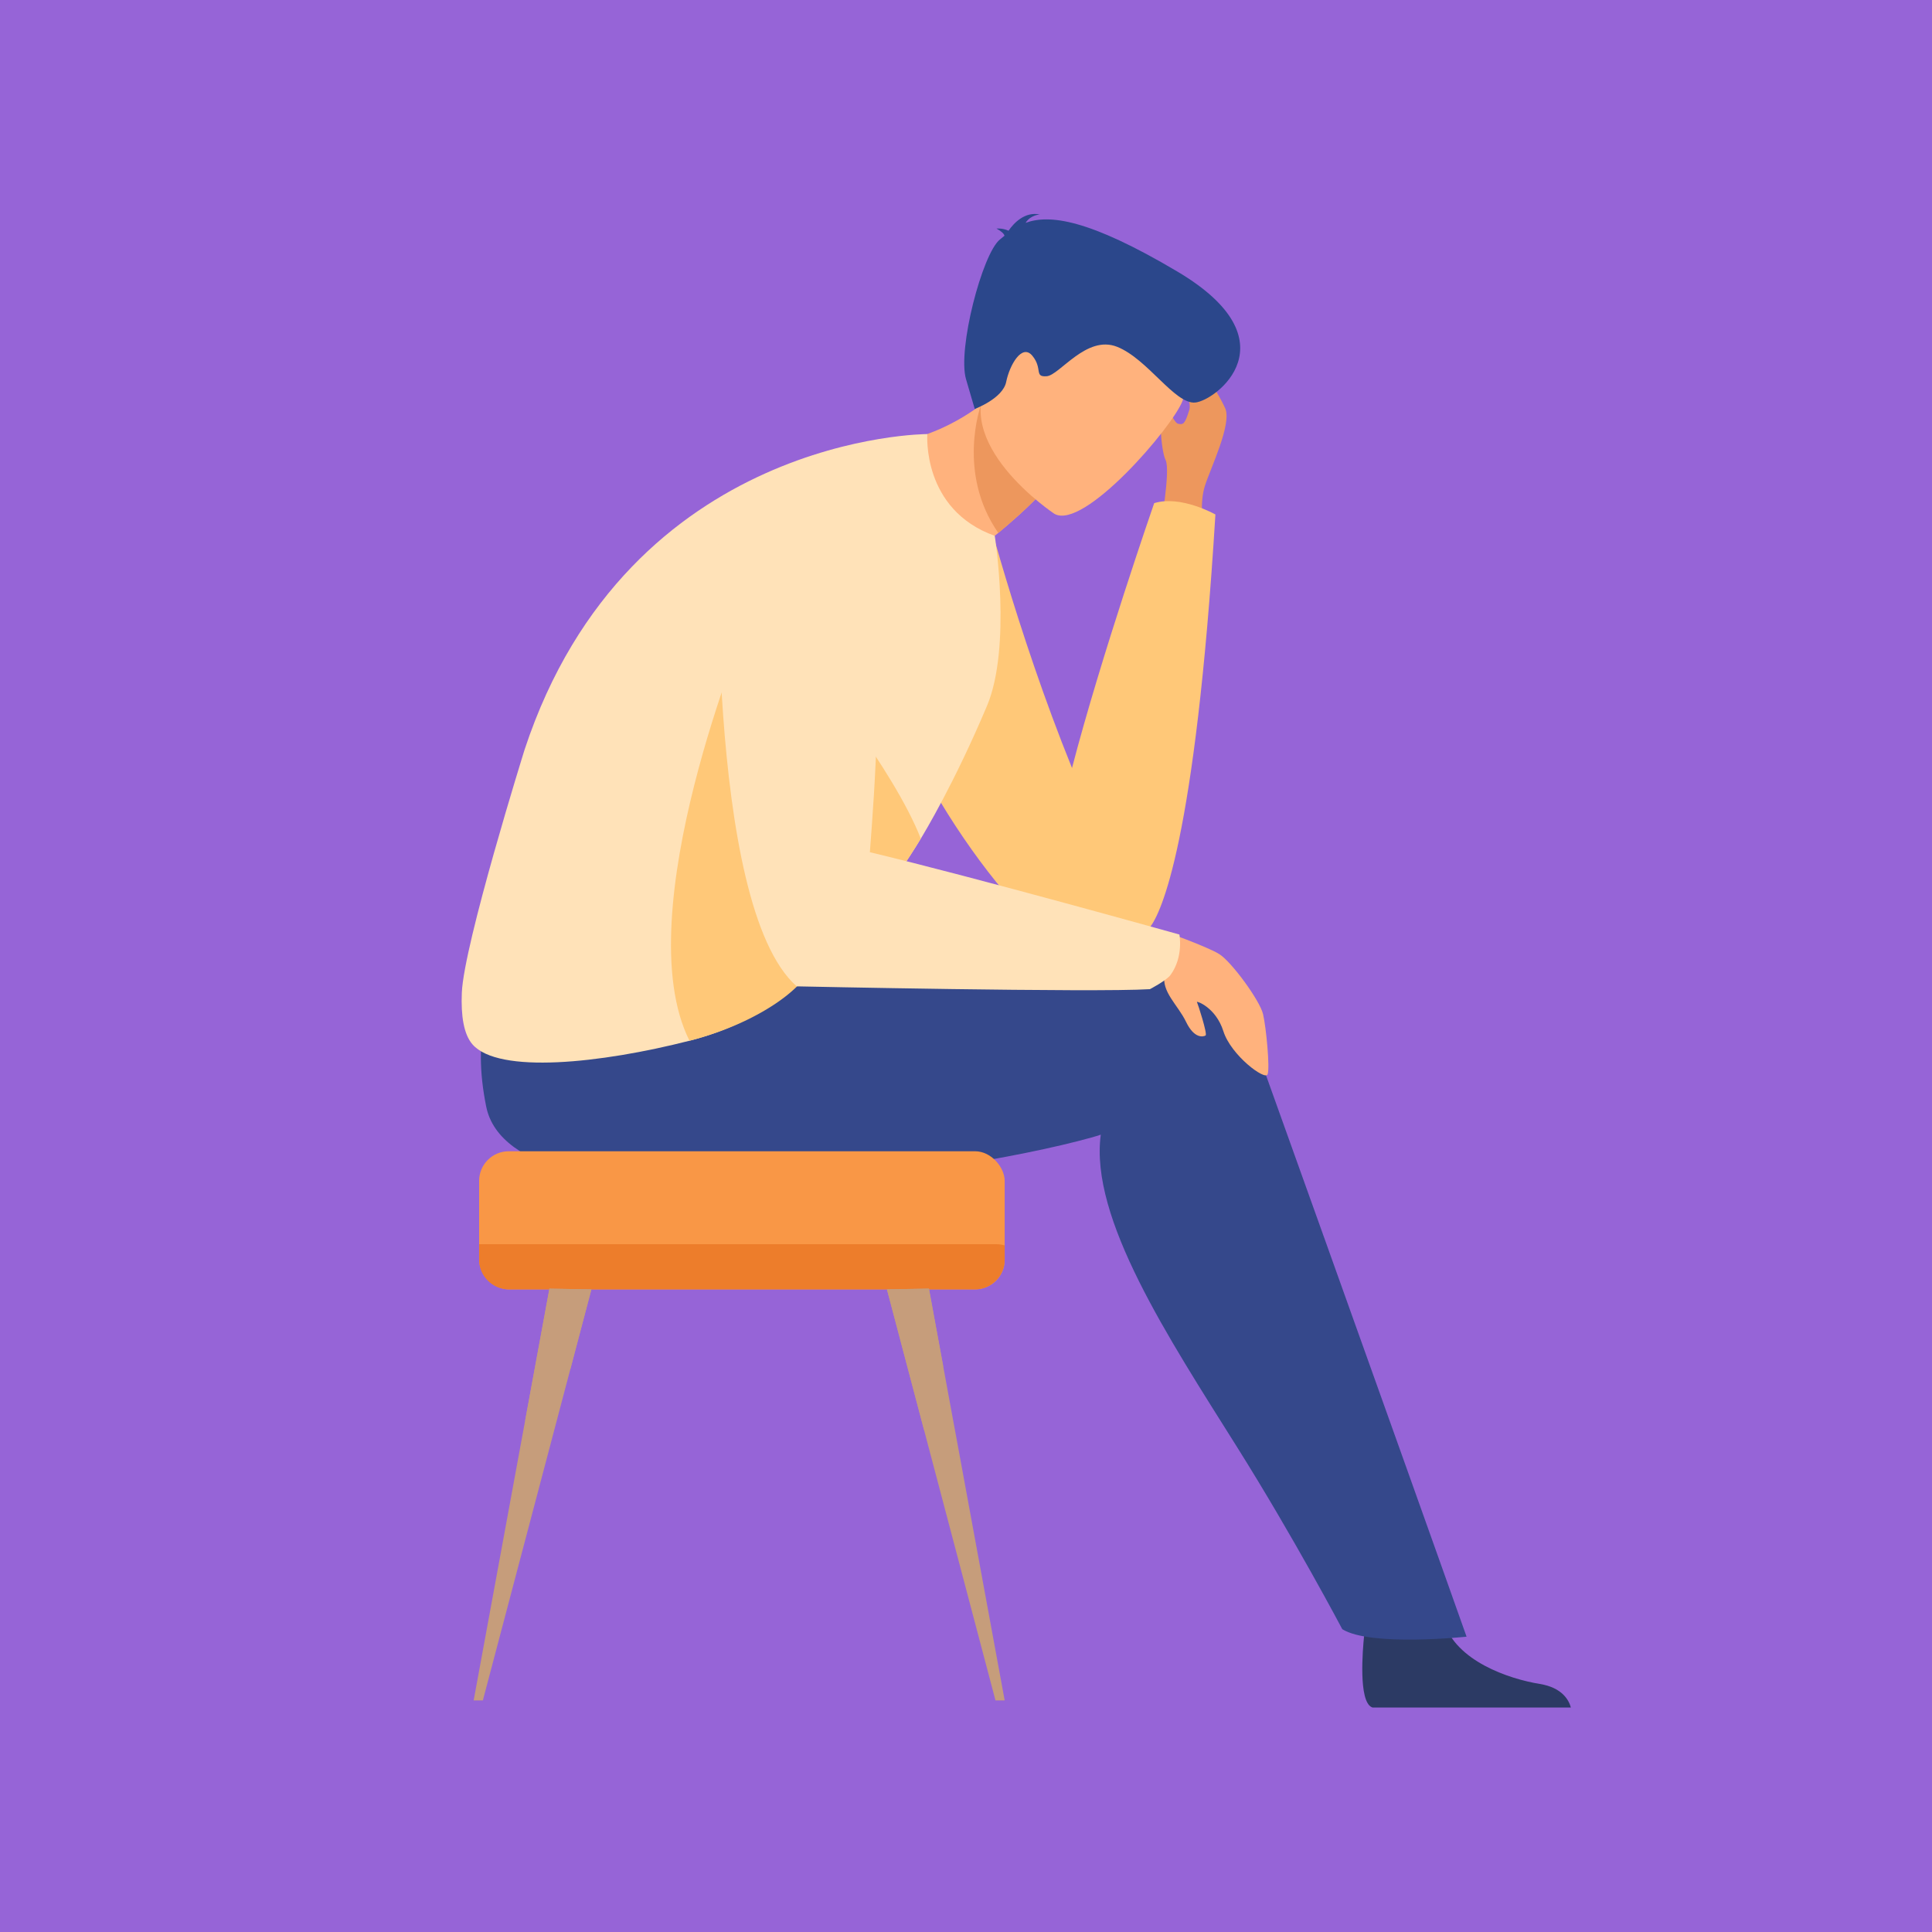 <svg xmlns="http://www.w3.org/2000/svg" id="Layer_2" viewBox="0 0 638.76 638.76"><defs><clipPath id="clippath"><path fill="none" d="M0 0h638.76v638.76H0z"/></clipPath><style>.cls-4{fill:#ed975d}.cls-7{fill:#ffe2b8}.cls-8{fill:#ffc878}.cls-9{fill:#ffb27d}.cls-10{fill:#c69d7b}</style></defs><g id="Layer_1-2"><path fill="#9664d7" d="M0 0h638.76v638.76H0z"/><g clip-path="url(#clippath)"><path d="M397.72 173.11s-1.12-6.77.63-12.42c1.75-5.64 9.04-20.52 6.73-25.69-2.31-5.17-10.67-19.08-15.83-19.04-5.16.04 5.42 14.89 3.97 19.53-1.45 4.64-1.93 5.01-3.73 4.61-1.79-.41-4.52-9.29-5.43-7.22-.91 2.07-.38 15.81 1.32 19.24 1.7 3.43-1.79 22.77-1.79 22.77l14.12-1.78z" class="cls-4"/><path d="M401.84 170.1s-11.41-6.48-20.24-3.75c0 0-17.52 50.46-27.17 87.57-18.52-45.7-29.92-91.28-29.92-91.28s-22.46 31.01-30.56 51.63c-8.11 20.62 40.34 92.97 59.14 98.64 19.62 5.93 16.05-.01 27.12-6.35 3.56-4.62 14.95-27.62 21.63-136.47z" class="cls-8"/><path fill="#2c3a64" d="M453.48 564.41c.09.05.2.09.33.14h65.55c-.61-2.33-2.76-6.58-10.26-7.8-10.17-1.65-27.8-7.56-31.74-20.58-.12-.42-.24-.85-.34-1.28-3.12-13.9-25.83 4.26-25.83 4.26s-.07.55-.17 1.5c-.53 5.1-1.87 21.61 2.44 23.76z"/><path fill="#35488b" d="M406.91 322.93s-6.39 2.84-14.27 8.65c-.9-4.57-2.19-7.53-2.19-7.53-56.26-14.65-206.84-13.46-206.84-13.46s-32.38 8.11-22.87 55.24c8.75 43.37 153.33 23.29 200.03 10.28 1.09-.3 2.15-.62 3.17-.96-3.71 27.63 22.31 67.05 45.09 103.33 18.78 29.9 34.76 60.17 34.76 60.17 9.43 5.85 41.09 2.47 41.09 2.47-20.01-56.52-77.98-218.19-77.98-218.19z"/><path d="M282.76 147.32s16.15 51.7 40.41 63.27c0 0 2.3-15.69-1.63-27.62 3.2-2.45 6.04-4.73 8.52-6.78 8.23-6.85 12.38-11.23 12.38-11.23l-3.61-25.21-2.45-17.11c-3.94 4.52-8.02 8.22-12.08 11.26-20.94 15.62-41.55 13.42-41.55 13.42z" class="cls-9"/><path d="M324.31 133.91s-8.13 22.38 5.75 42.29c8.23-6.85 12.38-11.23 12.38-11.23l-3.61-25.21c-8.69-4.86-14.53-5.85-14.53-5.85z" class="cls-4"/><path d="M348.59 169.87s-35.77-23.73-20.65-45.77c15.12-22.05 20.69-39.95 44.16-25.74 23.47 14.22 22.1 25.64 18.84 34.23-3.26 8.59-32.66 42.89-42.35 37.28z" class="cls-9"/><path fill="#2b478b" d="M332.11 77.94c-.16-.6-.83-1.35-2.64-2.37 0 0 1.95-.22 3.97.71 1.68-2.44 5.34-6.42 10.35-5.37 0 0-3.03.12-4.71 2.77 7.8-2.85 20.78-1.35 50.2 16.11 38.77 23.01 12.61 42.74 5.86 43.3-6.76.57-15.71-14.45-25.83-18.44-10.12-3.99-18.97 9.39-23.23 9.74-4.26.34-1.27-2.49-4.73-6.73-3.46-4.24-7.57 3.07-8.68 8.59-1.1 5.52-10.4 8.96-10.4 8.96l-2.88-9.83c-2.88-9.83 5.36-41.43 11.18-46.18.51-.42 1.03-.85 1.55-1.27z"/><path d="M326.28 233.47c-10.74 25.44-20.56 41.69-21.85 43.81-4.63 7.65-9.6 14.68-14.14 20.81-.14.2-.29.39-.43.58-8.95 12.04-22.64 15.36-22.21 18.38.86 6.06-14.45 20.59-39.68 27.04-29.28 7.48-63.2 11.08-71.78 1.18-2.87-3.32-3.82-9.44-3.5-17.03.63-16 20.77-80.45 20.77-80.45C207.92 143.51 306.6 143.51 306.6 143.51s-1.93 24.98 22.29 33.65c.03.05 5.69 36.67-2.6 56.3z" class="cls-7"/><path d="M384.24 307.67s14.82 5.24 18.88 7.78c4.06 2.54 13.42 15.35 14.47 19.84 1.05 4.49 2.29 17.68 1.52 19.89-.77 2.21-12.11-6.26-14.63-14.22-2.52-7.97-9-10.11-8.75-9.68.25.43 3.56 10.63 2.86 11.07-.7.44-3.72 1.2-6.45-4.49-2.74-5.69-8.16-9.85-7.13-15.73 1.02-5.88-.77-14.45-.77-14.45z" class="cls-9"/><path d="M268.13 317.89c.85 6.06-14.94 19.75-40.17 26.2-21.05-41.87 18.97-137.72 18.97-137.72l43.35 91.72c-9.15 12.35-22.58 16.73-22.15 19.8z" class="cls-8"/><path d="M304.43 277.28c-4.63 7.65-9.6 14.68-14.14 20.81-.14.2-.29.39-.43.58-5.95-2.29-11.85-6.87-14.82-11.07-6.83-9.64-7.39-67.6-7.39-67.6s27.95 34.53 36.79 57.28z" class="cls-8"/><path d="M389.92 308.97s-67.61-18.93-102.32-27.21c3.06-40.95 13.08-164.74-49.97-115.19 0 0-4.76 132.67 25.79 159.54 0 0 98.08 2.08 116.76.93 0 0 5.49-2.84 6.85-4.73 4.36-6.06 2.9-13.35 2.9-13.35z" class="cls-7"/><rect width="173.76" height="45.66" x="158.41" y="380.63" fill="#f99746" rx="9.79" ry="9.79"/><path fill="#ed7d2b" d="M332.17 411.75v4.75c0 5.38-4.41 9.79-9.79 9.79H168.19c-5.38 0-9.79-4.41-9.79-9.79v-5.14h170.96c.97 0 1.92.14 2.81.39z"/><path d="m195.53 426.29-6.95 26.33-28.94 109.58h-3.04l16.72-90.9c.02-.09.04-.18.06-.28l8.27-44.96 13.88.24z" class="cls-10"/><path d="m195.53 426.29-6.95 26.33c-.4.2-13.05 6.75-15.2 18.4l8.27-44.96 13.88.24zM332.17 562.2h-3.04l-23.58-89.26v-.02l-5.36-20.3-6.95-26.33 13.88-.24 4.73 25.71 3.54 19.25c.02.1.04.19.06.28l16.72 90.9z" class="cls-10"/><path fill="#e8c6a7" d="M285.17 460.77s-.03 0-.05-.03c-.07-.11-.05-.09.05.03z"/><path d="M311.85 451.76c-2.56 3.73-6.09 10.74-6.3 21.16l-5.36-20.3-6.95-26.33 13.88-.24 4.73 25.71z" class="cls-10"/></g></g></svg>